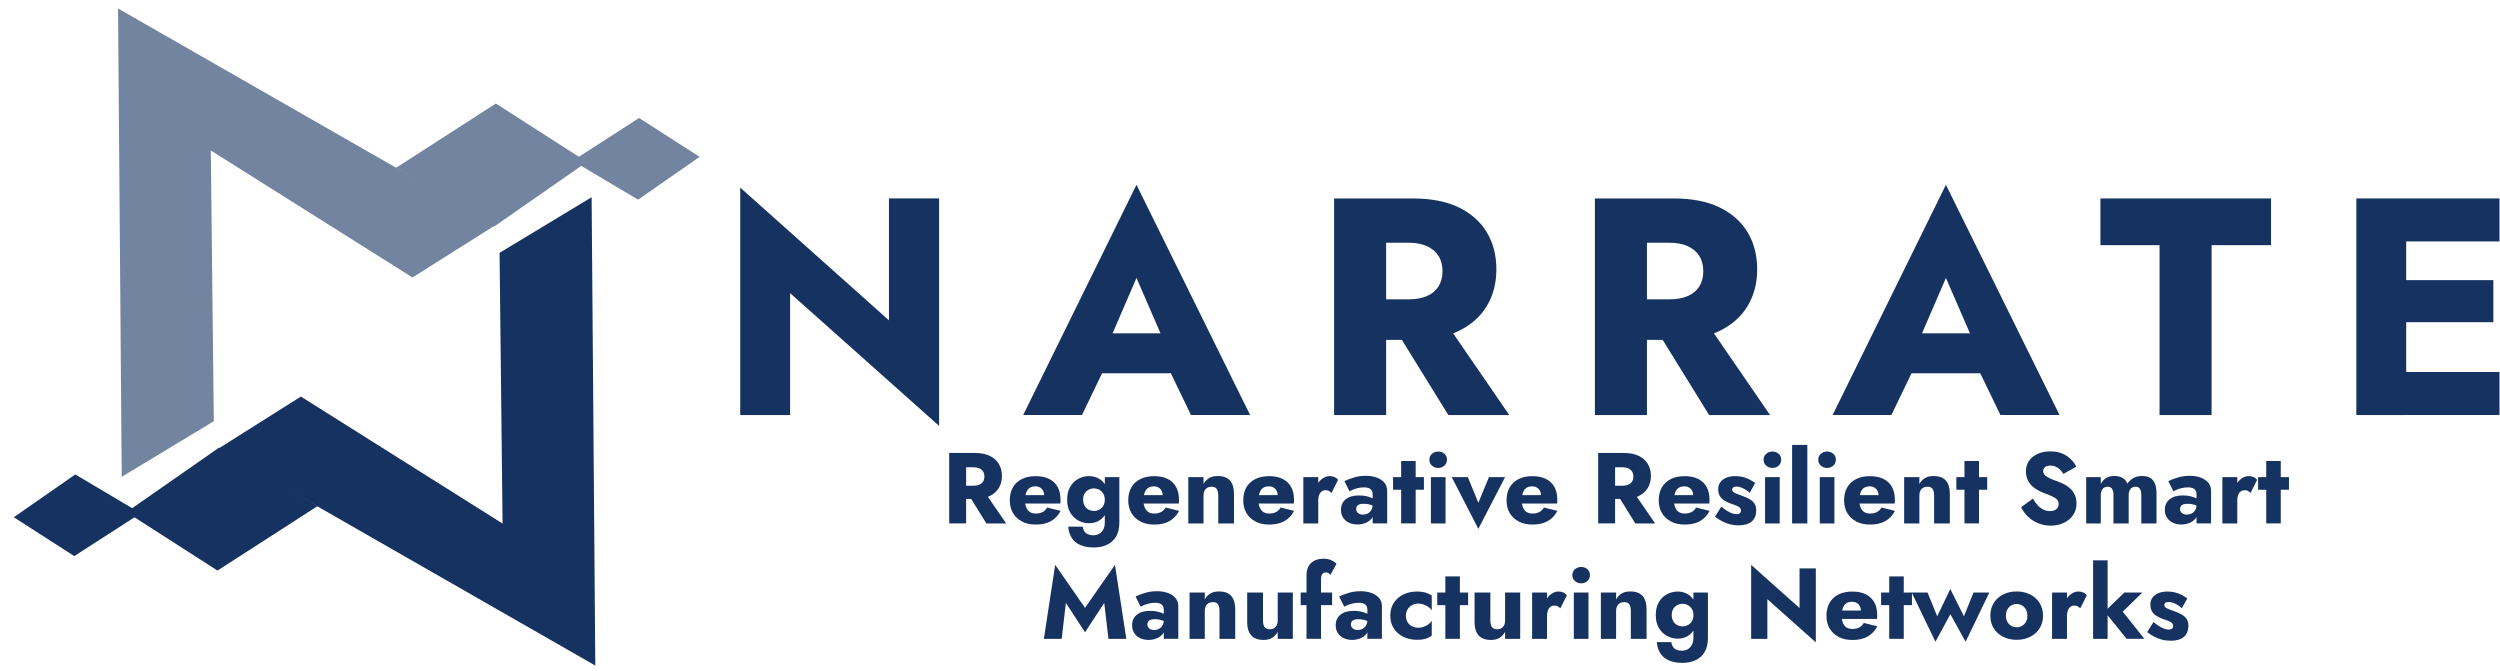 <svg xmlns="http://www.w3.org/2000/svg" width="175" height="47" viewBox="0 0 175 47" fill="none"><g opacity="0.6"><path d="M8.522 33.377L14.967 29.485L14.757 10.534L28.874 19.423L34.71 15.742L8.263 0.593L8.52 33.377H8.522Z" fill="#163260"></path><path d="M41.084 11.336L34.606 15.846L27.71 11.756L34.71 7.246L41.084 11.336Z" fill="#163260"></path><path d="M48.972 10.979L44.667 13.976L40.083 11.256L44.735 8.259L48.972 10.979Z" fill="#163260"></path></g><path d="M41.414 13.805L34.969 17.698L35.18 36.649L21.063 27.76L15.227 31.441L41.671 46.59L41.414 13.805Z" fill="#163260"></path><path d="M8.853 35.85L15.331 31.336L22.227 35.429L15.224 39.94L8.853 35.85Z" fill="#163260"></path><path d="M0.965 36.207L5.27 33.21L9.851 35.929L5.199 38.926L0.965 36.207Z" fill="#163260"></path><path d="M65.737 13.89V29.812L55.307 20.519V29.053H51.816V13.132L62.227 22.425V13.89H65.74H65.737Z" fill="#163260"></path><path d="M77.441 24.351L77.613 25.153L75.738 29.051H71.622L79.554 12.935L87.507 29.051H83.369L81.56 25.304L81.688 24.373L79.554 19.456L77.441 24.351ZM75.867 23.334H83.345L83.582 26.128H75.607L75.867 23.334Z" fill="#163260"></path><path d="M97.03 13.891V29.054H93.387V13.891H97.03ZM95.672 13.891H98.883C100.176 13.891 101.253 14.099 102.117 14.52C102.978 14.94 103.634 15.52 104.079 16.264C104.525 17.008 104.746 17.871 104.746 18.852C104.746 19.832 104.522 20.675 104.079 21.417C103.634 22.162 102.98 22.741 102.117 23.162C101.256 23.582 100.176 23.791 98.883 23.791H95.672V20.953H98.624C99.113 20.953 99.531 20.876 99.884 20.725C100.236 20.574 100.504 20.349 100.693 20.055C100.879 19.758 100.974 19.401 100.974 18.983C100.974 18.566 100.881 18.206 100.693 17.912C100.507 17.616 100.236 17.39 99.884 17.231C99.531 17.072 99.11 16.992 98.624 16.992H95.672V13.893V13.891ZM100.931 22.186L105.651 29.054H101.384L97.139 22.186H100.933H100.931Z" fill="#163260"></path><path d="M115.286 13.891V29.054H111.642V13.891H115.286ZM113.927 13.891H117.139C118.432 13.891 119.509 14.099 120.372 14.52C121.233 14.94 121.889 15.52 122.335 16.264C122.78 17.008 123.002 17.871 123.002 18.852C123.002 19.832 122.778 20.675 122.335 21.417C121.889 22.162 121.236 22.741 120.372 23.162C119.511 23.582 118.432 23.791 117.139 23.791H113.927V20.953H116.879C117.368 20.953 117.787 20.876 118.139 20.725C118.492 20.574 118.76 20.349 118.948 20.055C119.134 19.758 119.23 19.401 119.23 18.983C119.23 18.566 119.137 18.206 118.948 17.912C118.762 17.616 118.492 17.39 118.139 17.231C117.787 17.072 117.366 16.992 116.879 16.992H113.927V13.893V13.891ZM119.186 22.186L123.906 29.054H119.64L115.395 22.186H119.189H119.186Z" fill="#163260"></path><path d="M134.101 24.351L134.274 25.153L132.399 29.051H128.282L136.214 12.935L144.168 29.051H140.03L138.221 25.304L138.349 24.373L136.214 19.456L134.101 24.351ZM132.527 23.334H140.005L140.243 26.128H132.267L132.527 23.334Z" fill="#163260"></path><path d="M147.033 13.891H158.972V17.162H154.812V29.054H151.168V17.162H147.03V13.891H147.033Z" fill="#163260"></path><path d="M168.434 13.891V29.054H164.944V13.891H168.434ZM167.357 13.891H174.964V16.901H167.357V13.891ZM167.357 19.61H174.535V22.554H167.357V19.61ZM167.357 26.04H174.964V29.051H167.357V26.04Z" fill="#163260"></path><path d="M67.629 31.707V36.638H66.445V31.707H67.629ZM67.186 31.707H68.23C68.651 31.707 69.001 31.776 69.282 31.91C69.564 32.045 69.774 32.235 69.919 32.476C70.064 32.718 70.135 32.998 70.135 33.32C70.135 33.641 70.061 33.913 69.919 34.155C69.774 34.396 69.561 34.586 69.282 34.721C69.001 34.858 68.651 34.924 68.23 34.924H67.186V34.001H68.145C68.304 34.001 68.441 33.976 68.555 33.927C68.67 33.877 68.758 33.803 68.818 33.707C68.878 33.611 68.908 33.495 68.908 33.358C68.908 33.221 68.878 33.105 68.818 33.009C68.758 32.913 68.67 32.839 68.555 32.787C68.441 32.734 68.304 32.71 68.145 32.71H67.186V31.702V31.707ZM68.897 34.407L70.433 36.641H69.045L67.664 34.407H68.897Z" fill="#163260"></path><path d="M71.543 36.503C71.269 36.366 71.059 36.168 70.909 35.915C70.758 35.663 70.685 35.363 70.685 35.02C70.685 34.677 70.756 34.372 70.9 34.119C71.045 33.866 71.256 33.671 71.529 33.534C71.802 33.397 72.125 33.331 72.499 33.331C72.874 33.331 73.188 33.397 73.445 33.526C73.702 33.655 73.899 33.842 74.033 34.086C74.169 34.33 74.235 34.627 74.235 34.973V35.124C74.235 35.174 74.23 35.215 74.221 35.248H71.278V34.657H73.267L73.016 34.981C73.038 34.949 73.06 34.907 73.076 34.858C73.093 34.808 73.101 34.767 73.101 34.734C73.101 34.594 73.076 34.471 73.024 34.369C72.972 34.264 72.901 34.185 72.808 34.13C72.715 34.072 72.606 34.045 72.478 34.045C72.319 34.045 72.185 34.081 72.079 34.149C71.972 34.221 71.89 34.328 71.838 34.471C71.783 34.613 71.756 34.795 71.751 35.009C71.751 35.207 71.778 35.374 71.835 35.517C71.893 35.657 71.975 35.764 72.087 35.839C72.199 35.91 72.335 35.948 72.499 35.948C72.685 35.948 72.847 35.913 72.981 35.844C73.115 35.775 73.221 35.668 73.3 35.528L74.246 35.762C74.077 36.08 73.85 36.322 73.563 36.481C73.276 36.641 72.926 36.72 72.516 36.72C72.141 36.72 71.819 36.652 71.546 36.511L71.543 36.503Z" fill="#163260"></path><path d="M74.921 34.061C75.069 33.817 75.257 33.633 75.493 33.512C75.725 33.391 75.974 33.328 76.236 33.328C76.498 33.328 76.747 33.394 76.955 33.523C77.162 33.652 77.326 33.839 77.45 34.083C77.57 34.328 77.633 34.627 77.633 34.979C77.633 35.33 77.573 35.624 77.45 35.869C77.329 36.116 77.162 36.303 76.955 36.432C76.747 36.561 76.507 36.627 76.236 36.627C75.965 36.627 75.728 36.564 75.493 36.44C75.257 36.316 75.069 36.133 74.921 35.888C74.774 35.644 74.7 35.341 74.7 34.979C74.7 34.616 74.774 34.306 74.921 34.064V34.061ZM75.796 36.871C75.809 37.003 75.848 37.113 75.911 37.204C75.974 37.294 76.058 37.36 76.168 37.404C76.274 37.448 76.397 37.47 76.531 37.47C76.681 37.47 76.815 37.437 76.938 37.369C77.059 37.3 77.157 37.198 77.228 37.066C77.299 36.935 77.337 36.767 77.337 36.569V33.399H78.354V36.569C78.354 36.981 78.275 37.319 78.114 37.577C77.952 37.836 77.739 38.025 77.471 38.143C77.206 38.264 76.906 38.322 76.575 38.322C76.178 38.322 75.85 38.261 75.591 38.138C75.331 38.017 75.137 37.847 75.006 37.627C74.875 37.41 74.798 37.157 74.774 36.869H75.796V36.871ZM75.922 35.405C75.993 35.525 76.086 35.616 76.203 35.676C76.321 35.737 76.449 35.767 76.588 35.767C76.709 35.767 76.829 35.737 76.941 35.679C77.053 35.622 77.152 35.534 77.225 35.416C77.299 35.297 77.337 35.152 77.337 34.979C77.337 34.847 77.316 34.732 77.272 34.633C77.228 34.534 77.168 34.451 77.097 34.385C77.026 34.319 76.944 34.27 76.856 34.237C76.766 34.204 76.679 34.188 76.591 34.188C76.452 34.188 76.323 34.218 76.206 34.278C76.088 34.339 75.995 34.429 75.924 34.545C75.853 34.663 75.82 34.806 75.82 34.973C75.82 35.141 75.856 35.281 75.924 35.399L75.922 35.405Z" fill="#163260"></path><path d="M79.836 36.503C79.562 36.366 79.352 36.168 79.201 35.915C79.051 35.663 78.977 35.363 78.977 35.02C78.977 34.677 79.049 34.372 79.193 34.119C79.338 33.866 79.549 33.671 79.822 33.534C80.095 33.397 80.418 33.331 80.792 33.331C81.167 33.331 81.481 33.397 81.738 33.526C81.995 33.655 82.192 33.842 82.326 34.086C82.462 34.33 82.528 34.627 82.528 34.973V35.124C82.528 35.174 82.522 35.215 82.514 35.248H79.57V34.657H81.56L81.309 34.981C81.331 34.949 81.353 34.907 81.369 34.858C81.385 34.808 81.394 34.767 81.394 34.734C81.394 34.594 81.369 34.471 81.317 34.369C81.265 34.264 81.194 34.185 81.101 34.13C81.008 34.072 80.899 34.045 80.77 34.045C80.612 34.045 80.478 34.081 80.371 34.149C80.265 34.221 80.183 34.328 80.131 34.471C80.076 34.613 80.049 34.795 80.043 35.009C80.043 35.207 80.071 35.374 80.128 35.517C80.186 35.657 80.267 35.764 80.38 35.839C80.492 35.91 80.628 35.948 80.792 35.948C80.978 35.948 81.139 35.913 81.273 35.844C81.407 35.775 81.514 35.668 81.593 35.528L82.539 35.762C82.369 36.08 82.142 36.322 81.856 36.481C81.569 36.641 81.219 36.72 80.809 36.72C80.434 36.72 80.112 36.652 79.838 36.511L79.836 36.503Z" fill="#163260"></path><path d="M85.171 34.223C85.097 34.119 84.977 34.069 84.81 34.069C84.698 34.069 84.6 34.094 84.515 34.141C84.43 34.188 84.365 34.256 84.318 34.344C84.272 34.435 84.247 34.542 84.247 34.668V36.641H83.181V33.399H84.247V33.885C84.34 33.707 84.469 33.569 84.63 33.471C84.791 33.372 84.991 33.322 85.228 33.322C85.63 33.322 85.923 33.429 86.106 33.646C86.289 33.863 86.379 34.166 86.379 34.556V36.641H85.278V34.668C85.278 34.476 85.242 34.328 85.168 34.223H85.171Z" fill="#163260"></path><path d="M87.885 36.503C87.612 36.366 87.401 36.168 87.251 35.915C87.101 35.663 87.027 35.363 87.027 35.02C87.027 34.677 87.098 34.372 87.243 34.119C87.388 33.866 87.598 33.671 87.871 33.534C88.145 33.397 88.467 33.331 88.842 33.331C89.216 33.331 89.531 33.397 89.787 33.526C90.044 33.655 90.241 33.842 90.378 34.086C90.514 34.33 90.58 34.627 90.58 34.973V35.124C90.58 35.174 90.575 35.215 90.566 35.248H87.623V34.657H89.612L89.361 34.981C89.386 34.949 89.405 34.907 89.421 34.858C89.438 34.808 89.446 34.767 89.446 34.734C89.446 34.594 89.421 34.471 89.369 34.369C89.317 34.264 89.246 34.185 89.151 34.13C89.055 34.075 88.948 34.045 88.82 34.045C88.661 34.045 88.527 34.081 88.421 34.149C88.314 34.221 88.232 34.328 88.18 34.471C88.126 34.613 88.098 34.795 88.093 35.009C88.093 35.207 88.12 35.374 88.178 35.517C88.235 35.657 88.317 35.764 88.429 35.839C88.541 35.91 88.678 35.948 88.842 35.948C89.028 35.948 89.189 35.913 89.323 35.844C89.457 35.775 89.563 35.668 89.643 35.528L90.588 35.762C90.419 36.08 90.192 36.322 89.905 36.481C89.618 36.641 89.268 36.72 88.858 36.72C88.484 36.72 88.161 36.652 87.888 36.511L87.885 36.503Z" fill="#163260"></path><path d="M92.278 36.641H91.233V33.399H92.278V36.641ZM93.029 34.364C92.966 34.331 92.887 34.314 92.794 34.314C92.69 34.314 92.6 34.342 92.521 34.399C92.442 34.457 92.381 34.537 92.338 34.647C92.297 34.754 92.275 34.885 92.275 35.042L92.023 34.668C92.023 34.41 92.073 34.179 92.174 33.979C92.275 33.778 92.406 33.616 92.57 33.501C92.734 33.383 92.903 33.325 93.081 33.325C93.199 33.325 93.311 33.35 93.417 33.397C93.524 33.443 93.606 33.509 93.663 33.594L93.207 34.504C93.149 34.446 93.092 34.402 93.029 34.369V34.364Z" fill="#163260"></path><path d="M94.997 35.841C95.038 35.899 95.095 35.946 95.166 35.976C95.237 36.006 95.314 36.023 95.399 36.023C95.519 36.023 95.631 35.998 95.735 35.946C95.839 35.894 95.921 35.817 95.986 35.712C96.052 35.608 96.085 35.481 96.085 35.333L96.197 35.756C96.197 35.962 96.139 36.138 96.027 36.281C95.915 36.424 95.77 36.533 95.593 36.605C95.415 36.676 95.224 36.715 95.019 36.715C94.814 36.715 94.623 36.676 94.448 36.599C94.273 36.523 94.133 36.404 94.027 36.251C93.92 36.097 93.868 35.907 93.868 35.688C93.868 35.377 93.978 35.133 94.199 34.951C94.42 34.77 94.729 34.679 95.131 34.679C95.328 34.679 95.503 34.699 95.661 34.737C95.817 34.776 95.951 34.822 96.063 34.877C96.175 34.932 96.26 34.992 96.314 35.053V35.525C96.202 35.44 96.074 35.377 95.926 35.33C95.779 35.286 95.623 35.264 95.459 35.264C95.333 35.264 95.232 35.278 95.158 35.306C95.085 35.333 95.027 35.374 94.989 35.429C94.951 35.484 94.931 35.55 94.931 35.63C94.931 35.715 94.953 35.786 94.994 35.844L94.997 35.841ZM94.106 33.679C94.289 33.592 94.508 33.506 94.765 33.427C95.022 33.347 95.303 33.306 95.606 33.306C95.891 33.306 96.145 33.347 96.372 33.429C96.596 33.512 96.774 33.63 96.905 33.784C97.036 33.938 97.102 34.13 97.102 34.355V36.638H96.085V34.594C96.085 34.515 96.071 34.446 96.047 34.385C96.022 34.325 95.981 34.276 95.932 34.234C95.88 34.193 95.817 34.163 95.738 34.144C95.659 34.124 95.574 34.116 95.475 34.116C95.331 34.116 95.188 34.133 95.052 34.166C94.915 34.199 94.792 34.237 94.691 34.281C94.59 34.325 94.513 34.361 94.467 34.391L94.109 33.679H94.106Z" fill="#163260"></path><path d="M99.674 33.399V34.281H97.514V33.399H99.674ZM99.097 32.27V36.638H98.08V32.27H99.097Z" fill="#163260"></path><path d="M100.24 31.767C100.36 31.663 100.505 31.608 100.674 31.608C100.844 31.608 100.994 31.66 101.111 31.767C101.232 31.872 101.289 32.009 101.289 32.179C101.289 32.35 101.229 32.487 101.111 32.594C100.991 32.701 100.846 32.756 100.674 32.756C100.502 32.756 100.36 32.701 100.24 32.594C100.119 32.487 100.056 32.347 100.056 32.179C100.056 32.012 100.117 31.872 100.24 31.767ZM101.188 33.399V36.641H100.163V33.399H101.188Z" fill="#163260"></path><path d="M102.749 33.399L103.484 35.196L104.227 33.399H105.356L103.484 37.02L101.62 33.399H102.749Z" fill="#163260"></path><path d="M106.316 36.503C106.042 36.366 105.832 36.168 105.681 35.915C105.531 35.663 105.457 35.363 105.457 35.02C105.457 34.677 105.531 34.372 105.676 34.119C105.821 33.866 106.029 33.671 106.302 33.534C106.575 33.397 106.898 33.331 107.272 33.331C107.647 33.331 107.961 33.397 108.218 33.526C108.475 33.655 108.672 33.842 108.808 34.086C108.945 34.33 109.011 34.627 109.011 34.973V35.124C109.011 35.174 109.005 35.215 108.997 35.248H106.053V34.657H108.043L107.791 34.981C107.816 34.949 107.835 34.907 107.852 34.858C107.868 34.808 107.876 34.767 107.876 34.734C107.876 34.594 107.852 34.471 107.8 34.369C107.748 34.264 107.677 34.185 107.581 34.13C107.485 34.075 107.379 34.045 107.25 34.045C107.092 34.045 106.958 34.081 106.851 34.149C106.745 34.221 106.663 34.328 106.611 34.471C106.556 34.613 106.529 34.795 106.523 35.009C106.523 35.207 106.551 35.374 106.608 35.517C106.665 35.66 106.747 35.764 106.859 35.839C106.972 35.913 107.111 35.948 107.272 35.948C107.458 35.948 107.619 35.913 107.753 35.844C107.887 35.775 107.994 35.668 108.073 35.528L109.019 35.762C108.849 36.08 108.622 36.322 108.335 36.481C108.048 36.641 107.699 36.72 107.289 36.72C106.914 36.72 106.592 36.652 106.318 36.511L106.316 36.503Z" fill="#163260"></path><path d="M113.056 31.707V36.638H111.872V31.707H113.056ZM112.613 31.707H113.657C114.078 31.707 114.428 31.776 114.709 31.91C114.991 32.048 115.201 32.235 115.346 32.476C115.491 32.718 115.565 32.998 115.565 33.32C115.565 33.641 115.491 33.913 115.346 34.155C115.201 34.396 114.988 34.586 114.709 34.721C114.428 34.858 114.078 34.924 113.657 34.924H112.613V34.001H113.572C113.731 34.001 113.868 33.976 113.982 33.927C114.097 33.877 114.185 33.803 114.245 33.707C114.305 33.611 114.335 33.495 114.335 33.358C114.335 33.221 114.305 33.105 114.245 33.009C114.185 32.913 114.097 32.839 113.982 32.787C113.868 32.734 113.731 32.71 113.572 32.71H112.613V31.702V31.707ZM114.324 34.407L115.86 36.641H114.472L113.091 34.407H114.324Z" fill="#163260"></path><path d="M116.97 36.503C116.696 36.366 116.486 36.168 116.336 35.915C116.185 35.663 116.112 35.363 116.112 35.02C116.112 34.677 116.185 34.372 116.33 34.119C116.475 33.866 116.683 33.671 116.956 33.534C117.229 33.397 117.552 33.331 117.926 33.331C118.301 33.331 118.615 33.397 118.872 33.526C119.129 33.655 119.326 33.842 119.463 34.086C119.599 34.33 119.665 34.627 119.665 34.973V35.124C119.665 35.174 119.659 35.215 119.651 35.248H116.707V34.657H118.697L118.446 34.981C118.47 34.949 118.49 34.907 118.506 34.858C118.522 34.808 118.531 34.767 118.531 34.734C118.531 34.594 118.506 34.471 118.454 34.369C118.402 34.264 118.331 34.185 118.235 34.13C118.14 34.075 118.033 34.045 117.905 34.045C117.746 34.045 117.612 34.081 117.506 34.149C117.399 34.221 117.317 34.328 117.265 34.471C117.21 34.613 117.183 34.795 117.178 35.009C117.178 35.207 117.205 35.374 117.262 35.517C117.32 35.66 117.402 35.764 117.514 35.839C117.626 35.913 117.765 35.948 117.926 35.948C118.112 35.948 118.274 35.913 118.408 35.844C118.541 35.775 118.648 35.668 118.727 35.528L119.673 35.762C119.504 36.08 119.277 36.322 118.99 36.481C118.703 36.641 118.353 36.72 117.943 36.72C117.568 36.72 117.246 36.652 116.973 36.511L116.97 36.503Z" fill="#163260"></path><path d="M120.938 35.784C121.072 35.861 121.19 35.916 121.291 35.946C121.392 35.976 121.482 35.992 121.556 35.992C121.663 35.992 121.742 35.968 121.794 35.921C121.846 35.874 121.871 35.814 121.871 35.737C121.871 35.666 121.849 35.608 121.808 35.558C121.767 35.509 121.693 35.459 121.594 35.413C121.493 35.366 121.357 35.317 121.184 35.264C121.031 35.207 120.884 35.141 120.747 35.064C120.61 34.987 120.496 34.883 120.408 34.751C120.318 34.619 120.274 34.451 120.274 34.243C120.274 34.034 120.326 33.88 120.433 33.743C120.539 33.605 120.682 33.504 120.859 33.432C121.04 33.361 121.247 33.328 121.48 33.328C121.666 33.328 121.84 33.35 122.002 33.391C122.163 33.432 122.316 33.49 122.458 33.561C122.6 33.633 122.734 33.715 122.86 33.809L122.483 34.498C122.346 34.372 122.193 34.267 122.021 34.185C121.849 34.102 121.69 34.061 121.545 34.061C121.447 34.061 121.373 34.081 121.324 34.119C121.275 34.157 121.25 34.207 121.25 34.267C121.25 34.339 121.28 34.396 121.338 34.443C121.395 34.49 121.48 34.534 121.589 34.572C121.698 34.613 121.832 34.663 121.994 34.723C122.163 34.784 122.316 34.855 122.461 34.935C122.603 35.014 122.718 35.116 122.805 35.237C122.893 35.361 122.934 35.523 122.934 35.723C122.934 36.072 122.827 36.333 122.614 36.509C122.401 36.685 122.1 36.773 121.712 36.773C121.482 36.773 121.269 36.745 121.07 36.693C120.87 36.641 120.687 36.566 120.52 36.476C120.351 36.385 120.195 36.281 120.05 36.168L120.493 35.465C120.657 35.602 120.805 35.707 120.938 35.786V35.784Z" fill="#163260"></path><path d="M123.634 31.767C123.754 31.663 123.899 31.608 124.068 31.608C124.238 31.608 124.388 31.66 124.505 31.767C124.626 31.872 124.683 32.009 124.683 32.179C124.683 32.35 124.623 32.487 124.505 32.594C124.385 32.701 124.24 32.756 124.068 32.756C123.896 32.756 123.754 32.701 123.634 32.594C123.513 32.487 123.45 32.347 123.45 32.179C123.45 32.012 123.511 31.872 123.634 31.767ZM124.579 33.399V36.641H123.554V33.399H124.579Z" fill="#163260"></path><path d="M126.514 31.144V36.641H125.448V31.144H126.514Z" fill="#163260"></path><path d="M127.46 31.767C127.58 31.663 127.725 31.608 127.895 31.608C128.064 31.608 128.214 31.66 128.332 31.767C128.452 31.872 128.51 32.009 128.51 32.179C128.51 32.35 128.45 32.487 128.332 32.594C128.212 32.701 128.067 32.756 127.895 32.756C127.723 32.756 127.58 32.701 127.46 32.594C127.34 32.487 127.277 32.347 127.277 32.179C127.277 32.012 127.337 31.872 127.46 31.767ZM128.409 33.399V36.641H127.384V33.399H128.409Z" fill="#163260"></path><path d="M129.945 36.503C129.671 36.366 129.461 36.168 129.311 35.915C129.16 35.663 129.086 35.363 129.086 35.02C129.086 34.677 129.16 34.372 129.305 34.119C129.45 33.866 129.658 33.671 129.931 33.534C130.204 33.397 130.527 33.331 130.901 33.331C131.276 33.331 131.59 33.397 131.847 33.526C132.104 33.655 132.301 33.842 132.437 34.086C132.574 34.33 132.64 34.627 132.64 34.973V35.124C132.64 35.174 132.634 35.215 132.626 35.248H129.682V34.657H131.672L131.421 34.981C131.445 34.949 131.464 34.907 131.481 34.858C131.497 34.808 131.505 34.767 131.505 34.734C131.505 34.594 131.481 34.471 131.429 34.369C131.377 34.264 131.306 34.185 131.21 34.13C131.115 34.075 131.008 34.045 130.879 34.045C130.721 34.045 130.587 34.081 130.48 34.149C130.374 34.221 130.292 34.328 130.24 34.471C130.185 34.613 130.158 34.795 130.152 35.009C130.152 35.207 130.18 35.374 130.237 35.517C130.295 35.66 130.377 35.764 130.489 35.839C130.601 35.913 130.74 35.948 130.901 35.948C131.087 35.948 131.248 35.913 131.382 35.844C131.516 35.775 131.623 35.668 131.702 35.528L132.648 35.762C132.478 36.08 132.252 36.322 131.965 36.481C131.678 36.641 131.328 36.72 130.918 36.72C130.543 36.72 130.221 36.652 129.947 36.511L129.945 36.503Z" fill="#163260"></path><path d="M135.28 34.223C135.209 34.119 135.086 34.069 134.919 34.069C134.807 34.069 134.709 34.094 134.624 34.141C134.539 34.188 134.474 34.256 134.427 34.344C134.381 34.435 134.356 34.542 134.356 34.668V36.641H133.29V33.399H134.356V33.885C134.449 33.707 134.578 33.569 134.739 33.471C134.9 33.372 135.1 33.322 135.337 33.322C135.739 33.322 136.032 33.429 136.215 33.646C136.398 33.863 136.488 34.166 136.488 34.556V36.641H135.387V34.668C135.387 34.476 135.351 34.328 135.277 34.223H135.28Z" fill="#163260"></path><path d="M139.104 33.399V34.281H136.945V33.399H139.104ZM138.53 32.27V36.638H137.513V32.27H138.53Z" fill="#163260"></path><path d="M142.635 35.371C142.758 35.503 142.895 35.605 143.042 35.674C143.19 35.745 143.346 35.778 143.51 35.778C143.682 35.778 143.824 35.734 143.936 35.649C144.048 35.561 144.106 35.443 144.106 35.295C144.106 35.168 144.073 35.067 144.007 34.987C143.942 34.907 143.838 34.836 143.693 34.764C143.548 34.693 143.357 34.613 143.119 34.526C143.001 34.484 142.868 34.424 142.717 34.35C142.564 34.276 142.422 34.177 142.285 34.059C142.149 33.938 142.037 33.792 141.949 33.622C141.862 33.451 141.815 33.243 141.815 32.998C141.815 32.707 141.892 32.454 142.042 32.243C142.192 32.031 142.4 31.872 142.66 31.759C142.919 31.649 143.206 31.595 143.526 31.595C143.846 31.595 144.139 31.649 144.379 31.756C144.62 31.864 144.819 32.001 144.978 32.166C145.136 32.331 145.259 32.498 145.341 32.666L144.436 33.174C144.365 33.056 144.286 32.954 144.196 32.866C144.106 32.778 144.005 32.712 143.895 32.663C143.786 32.614 143.668 32.589 143.54 32.589C143.37 32.589 143.242 32.625 143.155 32.699C143.064 32.773 143.021 32.861 143.021 32.971C143.021 33.081 143.064 33.182 143.149 33.267C143.237 33.352 143.36 33.429 143.521 33.501C143.682 33.572 143.876 33.646 144.106 33.726C144.278 33.792 144.439 33.869 144.59 33.954C144.74 34.042 144.871 34.146 144.986 34.267C145.101 34.391 145.191 34.531 145.256 34.69C145.322 34.85 145.355 35.034 145.355 35.24C145.355 35.49 145.306 35.709 145.204 35.904C145.103 36.099 144.969 36.261 144.797 36.393C144.628 36.525 144.434 36.624 144.215 36.693C143.996 36.761 143.775 36.794 143.545 36.794C143.228 36.794 142.93 36.737 142.657 36.621C142.384 36.506 142.146 36.349 141.946 36.152C141.744 35.954 141.588 35.74 141.476 35.503L142.304 34.904C142.403 35.083 142.512 35.237 142.638 35.369L142.635 35.371Z" fill="#163260"></path><path d="M150.958 36.641H149.892V34.668C149.892 34.471 149.859 34.322 149.796 34.221C149.734 34.119 149.63 34.069 149.485 34.069C149.392 34.069 149.307 34.092 149.236 34.135C149.162 34.179 149.108 34.248 149.067 34.336C149.026 34.427 149.007 34.536 149.007 34.668V36.641H147.941V34.668C147.941 34.471 147.908 34.322 147.845 34.221C147.782 34.119 147.678 34.069 147.533 34.069C147.44 34.069 147.356 34.092 147.285 34.135C147.211 34.179 147.156 34.248 147.115 34.336C147.074 34.424 147.055 34.536 147.055 34.668V36.641H146.033V33.399H147.055V33.877C147.142 33.704 147.265 33.567 147.424 33.468C147.58 33.369 147.768 33.32 147.987 33.32C148.238 33.32 148.441 33.366 148.591 33.457C148.741 33.548 148.848 33.682 148.914 33.855C149.031 33.685 149.176 33.556 149.348 33.46C149.52 33.364 149.717 33.32 149.939 33.32C150.19 33.32 150.39 33.366 150.537 33.465C150.685 33.561 150.791 33.701 150.857 33.885C150.923 34.069 150.955 34.292 150.955 34.556V36.641H150.958Z" fill="#163260"></path><path d="M152.669 35.841C152.71 35.899 152.768 35.946 152.839 35.976C152.91 36.006 152.986 36.023 153.071 36.023C153.191 36.023 153.303 35.998 153.407 35.946C153.511 35.894 153.593 35.817 153.659 35.712C153.724 35.608 153.757 35.481 153.757 35.333L153.869 35.756C153.869 35.962 153.812 36.138 153.7 36.281C153.587 36.424 153.443 36.533 153.265 36.605C153.087 36.676 152.896 36.715 152.691 36.715C152.486 36.715 152.295 36.676 152.12 36.599C151.945 36.523 151.805 36.404 151.699 36.251C151.592 36.097 151.54 35.907 151.54 35.688C151.54 35.377 151.65 35.133 151.871 34.951C152.092 34.77 152.401 34.679 152.803 34.679C153 34.679 153.175 34.699 153.333 34.737C153.489 34.776 153.623 34.822 153.735 34.877C153.847 34.932 153.932 34.992 153.987 35.053V35.525C153.874 35.44 153.746 35.377 153.598 35.33C153.451 35.286 153.295 35.264 153.131 35.264C153.005 35.264 152.904 35.278 152.83 35.306C152.757 35.333 152.699 35.374 152.661 35.429C152.623 35.484 152.604 35.55 152.604 35.63C152.604 35.715 152.625 35.786 152.666 35.844L152.669 35.841ZM151.778 33.679C151.961 33.592 152.18 33.506 152.437 33.427C152.694 33.347 152.975 33.306 153.279 33.306C153.563 33.306 153.817 33.347 154.044 33.429C154.268 33.512 154.446 33.63 154.577 33.784C154.708 33.938 154.774 34.13 154.774 34.355V36.638H153.757V34.594C153.757 34.515 153.743 34.446 153.719 34.385C153.694 34.325 153.653 34.276 153.604 34.234C153.552 34.193 153.489 34.163 153.41 34.144C153.331 34.124 153.246 34.116 153.147 34.116C153.003 34.116 152.86 34.133 152.724 34.166C152.587 34.199 152.464 34.237 152.363 34.281C152.262 34.325 152.185 34.361 152.139 34.391L151.781 33.679H151.778Z" fill="#163260"></path><path d="M156.61 36.641H155.566V33.399H156.61V36.641ZM157.362 34.364C157.299 34.331 157.22 34.314 157.127 34.314C157.023 34.314 156.933 34.342 156.854 34.399C156.774 34.457 156.714 34.537 156.671 34.647C156.63 34.754 156.608 34.885 156.608 35.042L156.356 34.668C156.356 34.41 156.405 34.179 156.507 33.979C156.608 33.778 156.739 33.616 156.903 33.501C157.067 33.383 157.236 33.325 157.414 33.325C157.532 33.325 157.644 33.35 157.75 33.397C157.857 33.443 157.939 33.509 157.996 33.594L157.54 34.504C157.482 34.446 157.425 34.402 157.362 34.369V34.364Z" fill="#163260"></path><path d="M160.227 33.399V34.281H158.067V33.399H160.227ZM159.653 32.27V36.638H158.636V32.27H159.653Z" fill="#163260"></path><path d="M74.32 44.719H73.071L73.863 39.541L75.952 42.549L78.048 39.541L78.841 44.719H77.592L77.296 42.203L75.952 44.261L74.612 42.203L74.317 44.719H74.32Z" fill="#163260"></path><path d="M80.377 43.92C80.418 43.978 80.475 44.024 80.546 44.054C80.617 44.085 80.694 44.101 80.779 44.101C80.899 44.101 81.011 44.077 81.115 44.024C81.219 43.972 81.301 43.895 81.366 43.791C81.432 43.686 81.465 43.56 81.465 43.412L81.577 43.835C81.577 44.041 81.519 44.217 81.407 44.359C81.295 44.502 81.15 44.612 80.973 44.684C80.795 44.755 80.604 44.794 80.399 44.794C80.194 44.794 80.002 44.755 79.827 44.678C79.652 44.601 79.513 44.483 79.406 44.329C79.303 44.175 79.248 43.986 79.248 43.766C79.248 43.456 79.357 43.211 79.579 43.03C79.8 42.849 80.109 42.758 80.511 42.758C80.707 42.758 80.882 42.777 81.041 42.816C81.2 42.854 81.331 42.901 81.445 42.956C81.558 43.013 81.642 43.071 81.697 43.132V43.604C81.585 43.519 81.456 43.456 81.309 43.409C81.161 43.365 81.005 43.343 80.841 43.343C80.716 43.343 80.615 43.357 80.541 43.384C80.467 43.412 80.41 43.453 80.371 43.508C80.333 43.563 80.314 43.629 80.314 43.708C80.314 43.794 80.336 43.865 80.377 43.923V43.92ZM79.486 41.758C79.669 41.67 79.888 41.585 80.144 41.505C80.401 41.426 80.683 41.385 80.986 41.385C81.27 41.385 81.525 41.426 81.752 41.508C81.978 41.59 82.153 41.709 82.285 41.862C82.416 42.016 82.481 42.209 82.481 42.434V44.717H81.465V42.673C81.465 42.593 81.451 42.525 81.426 42.464C81.402 42.406 81.364 42.354 81.311 42.313C81.26 42.272 81.197 42.242 81.118 42.222C81.038 42.203 80.954 42.195 80.855 42.195C80.71 42.195 80.568 42.211 80.431 42.244C80.295 42.277 80.172 42.316 80.071 42.36C79.969 42.404 79.893 42.439 79.847 42.47L79.489 41.758H79.486Z" fill="#163260"></path><path d="M85.258 42.302C85.185 42.197 85.064 42.148 84.898 42.148C84.785 42.148 84.687 42.173 84.602 42.219C84.518 42.266 84.452 42.335 84.406 42.423C84.359 42.513 84.335 42.62 84.335 42.747V44.719H83.269V41.478H84.335V41.964C84.427 41.785 84.556 41.648 84.717 41.549C84.879 41.45 85.078 41.401 85.316 41.401C85.718 41.401 86.01 41.508 86.193 41.725C86.376 41.942 86.466 42.244 86.466 42.634V44.719H85.365V42.747C85.365 42.555 85.329 42.406 85.256 42.302H85.258Z" fill="#163260"></path><path d="M88.514 43.89C88.585 43.994 88.705 44.049 88.877 44.049C88.995 44.049 89.093 44.027 89.175 43.978C89.257 43.931 89.323 43.862 89.369 43.775C89.416 43.684 89.44 43.577 89.44 43.45V41.478H90.498V44.719H89.44V44.233C89.342 44.406 89.213 44.544 89.055 44.645C88.896 44.747 88.697 44.796 88.459 44.796C88.057 44.796 87.765 44.686 87.579 44.469C87.393 44.25 87.303 43.95 87.303 43.563V41.478H88.41V43.45C88.41 43.637 88.445 43.785 88.514 43.89Z" fill="#163260"></path><path d="M93.248 41.478V42.36H91.047V41.478H93.248ZM92.977 40.11C92.922 40.083 92.865 40.069 92.805 40.069C92.734 40.069 92.677 40.085 92.627 40.118C92.578 40.151 92.54 40.203 92.513 40.272C92.485 40.343 92.472 40.434 92.472 40.547V44.717H91.455V40.278C91.455 40.033 91.501 39.824 91.591 39.651C91.682 39.478 91.818 39.344 91.999 39.25C92.179 39.157 92.403 39.11 92.668 39.11C92.827 39.11 92.963 39.129 93.078 39.17C93.193 39.212 93.289 39.258 93.368 39.311C93.447 39.366 93.51 39.415 93.557 39.462L93.13 40.245C93.084 40.184 93.035 40.14 92.98 40.11H92.977Z" fill="#163260"></path><path d="M94.628 43.92C94.669 43.978 94.727 44.024 94.798 44.054C94.869 44.085 94.945 44.101 95.03 44.101C95.15 44.101 95.262 44.077 95.366 44.024C95.47 43.972 95.552 43.895 95.618 43.791C95.683 43.686 95.716 43.56 95.716 43.412L95.828 43.835C95.828 44.041 95.771 44.217 95.659 44.359C95.546 44.502 95.402 44.612 95.224 44.684C95.046 44.755 94.855 44.794 94.65 44.794C94.445 44.794 94.254 44.755 94.079 44.678C93.904 44.601 93.764 44.483 93.658 44.329C93.551 44.175 93.499 43.986 93.499 43.766C93.499 43.456 93.609 43.211 93.83 43.03C94.051 42.849 94.36 42.758 94.762 42.758C94.959 42.758 95.134 42.777 95.292 42.816C95.448 42.854 95.582 42.901 95.694 42.956C95.806 43.011 95.891 43.071 95.945 43.132V43.604C95.834 43.519 95.705 43.456 95.557 43.409C95.41 43.365 95.254 43.343 95.09 43.343C94.964 43.343 94.863 43.357 94.789 43.384C94.716 43.412 94.658 43.453 94.62 43.508C94.582 43.563 94.562 43.629 94.562 43.708C94.562 43.794 94.584 43.865 94.625 43.923L94.628 43.92ZM93.737 41.758C93.92 41.67 94.139 41.585 94.396 41.505C94.653 41.426 94.934 41.385 95.238 41.385C95.522 41.385 95.776 41.426 96.003 41.508C96.227 41.59 96.405 41.709 96.536 41.862C96.667 42.016 96.733 42.209 96.733 42.434V44.717H95.716V42.673C95.716 42.593 95.702 42.525 95.678 42.464C95.653 42.404 95.612 42.354 95.563 42.313C95.511 42.272 95.448 42.242 95.369 42.222C95.29 42.203 95.205 42.195 95.106 42.195C94.962 42.195 94.819 42.211 94.683 42.244C94.546 42.277 94.423 42.316 94.322 42.36C94.221 42.404 94.144 42.439 94.098 42.47L93.74 41.758H93.737Z" fill="#163260"></path><path d="M98.526 43.546C98.6 43.67 98.703 43.769 98.837 43.837C98.971 43.906 99.113 43.942 99.269 43.942C99.4 43.942 99.526 43.923 99.644 43.882C99.764 43.84 99.873 43.785 99.974 43.717C100.075 43.645 100.157 43.56 100.223 43.456V44.491C100.111 44.579 99.972 44.653 99.802 44.706C99.633 44.761 99.428 44.785 99.184 44.785C98.829 44.785 98.509 44.714 98.228 44.574C97.944 44.434 97.722 44.236 97.561 43.983C97.4 43.73 97.32 43.434 97.32 43.096C97.32 42.758 97.4 42.456 97.561 42.206C97.722 41.956 97.944 41.758 98.228 41.618C98.509 41.478 98.829 41.407 99.184 41.407C99.428 41.407 99.633 41.434 99.802 41.486C99.972 41.541 100.111 41.607 100.223 41.687V42.73C100.157 42.626 100.073 42.541 99.966 42.47C99.862 42.398 99.748 42.346 99.627 42.307C99.504 42.269 99.387 42.25 99.269 42.25C99.116 42.25 98.971 42.288 98.837 42.362C98.703 42.437 98.6 42.538 98.526 42.665C98.452 42.791 98.414 42.934 98.414 43.093C98.414 43.266 98.452 43.417 98.526 43.541V43.546Z" fill="#163260"></path><path d="M102.768 41.478V42.36H100.608V41.478H102.768ZM102.191 40.349V44.717H101.174V40.349H102.191Z" fill="#163260"></path><path d="M104.43 43.89C104.501 43.994 104.621 44.049 104.793 44.049C104.911 44.049 105.009 44.027 105.091 43.978C105.173 43.931 105.236 43.862 105.285 43.775C105.332 43.684 105.356 43.577 105.356 43.45V41.478H106.414V44.719H105.356V44.233C105.258 44.406 105.129 44.544 104.971 44.645C104.812 44.747 104.613 44.796 104.375 44.796C103.973 44.796 103.681 44.686 103.495 44.469C103.309 44.25 103.219 43.95 103.219 43.563V41.478H104.326V43.45C104.326 43.637 104.361 43.785 104.43 43.89Z" fill="#163260"></path><path d="M108.292 44.719H107.248V41.478H108.292V44.719ZM109.046 42.442C108.983 42.409 108.904 42.393 108.811 42.393C108.707 42.393 108.617 42.42 108.538 42.478C108.458 42.535 108.398 42.615 108.355 42.725C108.314 42.832 108.292 42.964 108.292 43.121L108.04 42.747C108.04 42.489 108.089 42.258 108.191 42.058C108.292 41.857 108.423 41.695 108.587 41.58C108.751 41.462 108.92 41.404 109.098 41.404C109.216 41.404 109.328 41.428 109.434 41.475C109.541 41.522 109.623 41.588 109.68 41.673L109.224 42.582C109.166 42.525 109.109 42.481 109.046 42.448V42.442Z" fill="#163260"></path><path d="M110.246 39.846C110.366 39.742 110.511 39.687 110.681 39.687C110.85 39.687 111 39.739 111.118 39.846C111.238 39.951 111.296 40.088 111.296 40.258C111.296 40.429 111.235 40.566 111.118 40.673C110.998 40.78 110.853 40.835 110.681 40.835C110.508 40.835 110.366 40.78 110.246 40.673C110.126 40.566 110.063 40.426 110.063 40.258C110.063 40.091 110.123 39.951 110.246 39.846ZM111.194 41.478V44.719H110.169V41.478H111.194Z" fill="#163260"></path><path d="M114.051 42.302C113.98 42.197 113.857 42.148 113.69 42.148C113.578 42.148 113.479 42.173 113.395 42.219C113.31 42.266 113.244 42.335 113.198 42.423C113.151 42.513 113.127 42.62 113.127 42.747V44.719H112.061V41.478H113.127V41.964C113.22 41.785 113.348 41.648 113.51 41.549C113.671 41.45 113.87 41.401 114.108 41.401C114.51 41.401 114.802 41.508 114.986 41.725C115.169 41.942 115.259 42.244 115.259 42.634V44.719H114.157V42.747C114.157 42.555 114.122 42.406 114.048 42.302H114.051Z" fill="#163260"></path><path d="M116.125 42.14C116.273 41.895 116.464 41.711 116.696 41.59C116.932 41.47 117.178 41.407 117.44 41.407C117.702 41.407 117.951 41.472 118.159 41.602C118.366 41.731 118.53 41.917 118.653 42.162C118.774 42.406 118.837 42.706 118.837 43.057C118.837 43.409 118.776 43.703 118.653 43.947C118.53 44.195 118.366 44.381 118.159 44.511C117.951 44.64 117.711 44.706 117.44 44.706C117.169 44.706 116.932 44.642 116.696 44.519C116.464 44.395 116.273 44.211 116.125 43.967C115.978 43.722 115.904 43.42 115.904 43.057C115.904 42.695 115.978 42.384 116.125 42.143V42.14ZM116.997 44.95C117.011 45.082 117.049 45.192 117.112 45.282C117.175 45.373 117.26 45.439 117.369 45.483C117.475 45.527 117.598 45.549 117.732 45.549C117.883 45.549 118.017 45.516 118.14 45.447C118.26 45.379 118.358 45.277 118.429 45.145C118.5 45.011 118.539 44.846 118.539 44.648V41.478H119.555V44.648C119.555 45.06 119.476 45.398 119.315 45.656C119.154 45.914 118.94 46.104 118.673 46.222C118.407 46.343 118.107 46.4 117.776 46.4C117.38 46.4 117.052 46.34 116.792 46.216C116.532 46.093 116.338 45.925 116.207 45.705C116.076 45.488 115.999 45.236 115.975 44.947H117L116.997 44.95ZM117.123 43.483C117.194 43.604 117.287 43.695 117.404 43.755C117.522 43.816 117.65 43.846 117.79 43.846C117.913 43.846 118.03 43.816 118.145 43.758C118.26 43.7 118.353 43.612 118.429 43.494C118.503 43.376 118.541 43.23 118.541 43.057C118.541 42.925 118.52 42.81 118.476 42.711C118.432 42.612 118.372 42.53 118.301 42.464C118.227 42.398 118.148 42.349 118.058 42.316C117.97 42.283 117.88 42.266 117.792 42.266C117.653 42.266 117.525 42.297 117.407 42.357C117.29 42.417 117.197 42.508 117.126 42.623C117.055 42.742 117.022 42.884 117.022 43.052C117.022 43.219 117.057 43.36 117.126 43.478L117.123 43.483Z" fill="#163260"></path><path d="M127.107 39.786V44.964L123.715 41.942V44.719H122.581V39.541L125.968 42.563V39.786H127.11H127.107Z" fill="#163260"></path><path d="M128.709 44.582C128.436 44.444 128.225 44.247 128.075 43.994C127.925 43.741 127.851 43.442 127.851 43.099C127.851 42.755 127.925 42.45 128.07 42.197C128.214 41.945 128.422 41.75 128.696 41.612C128.969 41.475 129.291 41.409 129.666 41.409C130.04 41.409 130.355 41.475 130.612 41.604C130.868 41.733 131.065 41.92 131.202 42.165C131.339 42.409 131.404 42.706 131.404 43.052V43.203C131.404 43.252 131.399 43.294 131.391 43.327H128.447V42.736H130.437L130.185 43.06C130.21 43.027 130.229 42.986 130.245 42.937C130.262 42.887 130.27 42.846 130.27 42.813C130.27 42.673 130.245 42.549 130.193 42.447C130.141 42.343 130.07 42.264 129.975 42.209C129.879 42.154 129.772 42.123 129.644 42.123C129.485 42.123 129.352 42.159 129.245 42.228C129.138 42.299 129.056 42.406 129.004 42.549C128.95 42.692 128.922 42.873 128.917 43.088C128.917 43.285 128.944 43.453 129.002 43.596C129.059 43.739 129.141 43.843 129.253 43.917C129.365 43.991 129.505 44.027 129.666 44.027C129.852 44.027 130.013 43.991 130.147 43.923C130.281 43.854 130.387 43.747 130.467 43.607L131.412 43.84C131.243 44.159 131.016 44.401 130.729 44.56C130.442 44.719 130.092 44.799 129.682 44.799C129.308 44.799 128.985 44.73 128.712 44.59L128.709 44.582Z" fill="#163260"></path><path d="M133.837 41.478V42.36H131.677V41.478H133.837ZM133.263 40.349V44.717H132.246V40.349H133.263Z" fill="#163260"></path><path d="M134.93 41.478L135.603 43.14L136.521 41.231L137.475 43.14L138.147 41.478H139.254L137.592 44.923L136.526 42.992L135.482 44.923L133.82 41.478H134.927H134.93Z" fill="#163260"></path><path d="M139.563 42.203C139.722 41.95 139.943 41.752 140.222 41.612C140.503 41.472 140.818 41.401 141.167 41.401C141.517 41.401 141.832 41.472 142.11 41.612C142.389 41.752 142.608 41.95 142.769 42.203C142.93 42.456 143.01 42.755 143.01 43.099C143.01 43.442 142.93 43.733 142.769 43.986C142.608 44.239 142.389 44.436 142.11 44.576C141.832 44.716 141.517 44.788 141.167 44.788C140.818 44.788 140.501 44.716 140.222 44.576C139.94 44.436 139.722 44.239 139.563 43.986C139.404 43.733 139.325 43.436 139.325 43.099C139.325 42.761 139.404 42.458 139.563 42.203ZM140.517 43.532C140.588 43.653 140.678 43.744 140.79 43.81C140.902 43.876 141.028 43.909 141.167 43.909C141.307 43.909 141.427 43.876 141.542 43.81C141.657 43.744 141.747 43.651 141.815 43.532C141.884 43.412 141.916 43.269 141.916 43.099C141.916 42.928 141.884 42.783 141.815 42.662C141.747 42.541 141.657 42.445 141.542 42.379C141.427 42.313 141.301 42.28 141.167 42.28C141.033 42.28 140.902 42.313 140.79 42.379C140.678 42.445 140.588 42.538 140.517 42.662C140.446 42.783 140.413 42.928 140.413 43.099C140.413 43.269 140.449 43.412 140.517 43.532Z" fill="#163260"></path><path d="M144.688 44.719H143.644V41.478H144.688V44.719ZM145.442 42.442C145.379 42.409 145.3 42.393 145.207 42.393C145.103 42.393 145.013 42.42 144.934 42.478C144.855 42.535 144.795 42.615 144.751 42.725C144.71 42.832 144.688 42.964 144.688 43.121L144.436 42.747C144.436 42.489 144.486 42.258 144.587 42.058C144.688 41.857 144.819 41.695 144.983 41.58C145.147 41.462 145.317 41.404 145.494 41.404C145.612 41.404 145.724 41.428 145.83 41.475C145.937 41.522 146.019 41.588 146.076 41.673L145.62 42.582C145.563 42.525 145.505 42.481 145.442 42.448V42.442Z" fill="#163260"></path><path d="M147.533 39.223V44.719H146.516V39.223H147.533ZM149.966 41.478L148.591 42.816L150.105 44.717H148.864L147.323 42.816L148.703 41.478H149.966Z" fill="#163260"></path><path d="M151.19 43.862C151.324 43.939 151.442 43.994 151.543 44.024C151.644 44.054 151.734 44.071 151.808 44.071C151.915 44.071 151.994 44.046 152.046 44C152.098 43.953 152.122 43.892 152.122 43.816C152.122 43.744 152.1 43.686 152.059 43.637C152.018 43.588 151.945 43.538 151.846 43.491C151.745 43.445 151.609 43.395 151.436 43.343C151.283 43.285 151.136 43.219 150.999 43.142C150.862 43.066 150.748 42.961 150.66 42.829C150.57 42.697 150.526 42.53 150.526 42.321C150.526 42.112 150.578 41.959 150.685 41.821C150.791 41.684 150.933 41.582 151.111 41.511C151.289 41.44 151.499 41.407 151.731 41.407C151.917 41.407 152.092 41.428 152.254 41.47C152.415 41.511 152.568 41.569 152.71 41.64C152.852 41.711 152.986 41.794 153.112 41.887L152.735 42.577C152.598 42.45 152.445 42.346 152.273 42.264C152.1 42.181 151.942 42.14 151.797 42.14C151.699 42.14 151.625 42.159 151.576 42.198C151.527 42.236 151.502 42.285 151.502 42.346C151.502 42.417 151.532 42.475 151.589 42.522C151.647 42.568 151.732 42.612 151.841 42.651C151.95 42.692 152.084 42.742 152.245 42.802C152.415 42.862 152.568 42.934 152.713 43.013C152.855 43.093 152.97 43.195 153.057 43.316C153.145 43.439 153.186 43.601 153.186 43.802C153.186 44.151 153.079 44.412 152.866 44.587C152.653 44.763 152.352 44.851 151.964 44.851C151.734 44.851 151.521 44.824 151.322 44.772C151.122 44.719 150.939 44.645 150.772 44.554C150.603 44.464 150.447 44.359 150.302 44.247L150.745 43.544C150.909 43.681 151.056 43.785 151.19 43.865V43.862Z" fill="#163260"></path></svg>